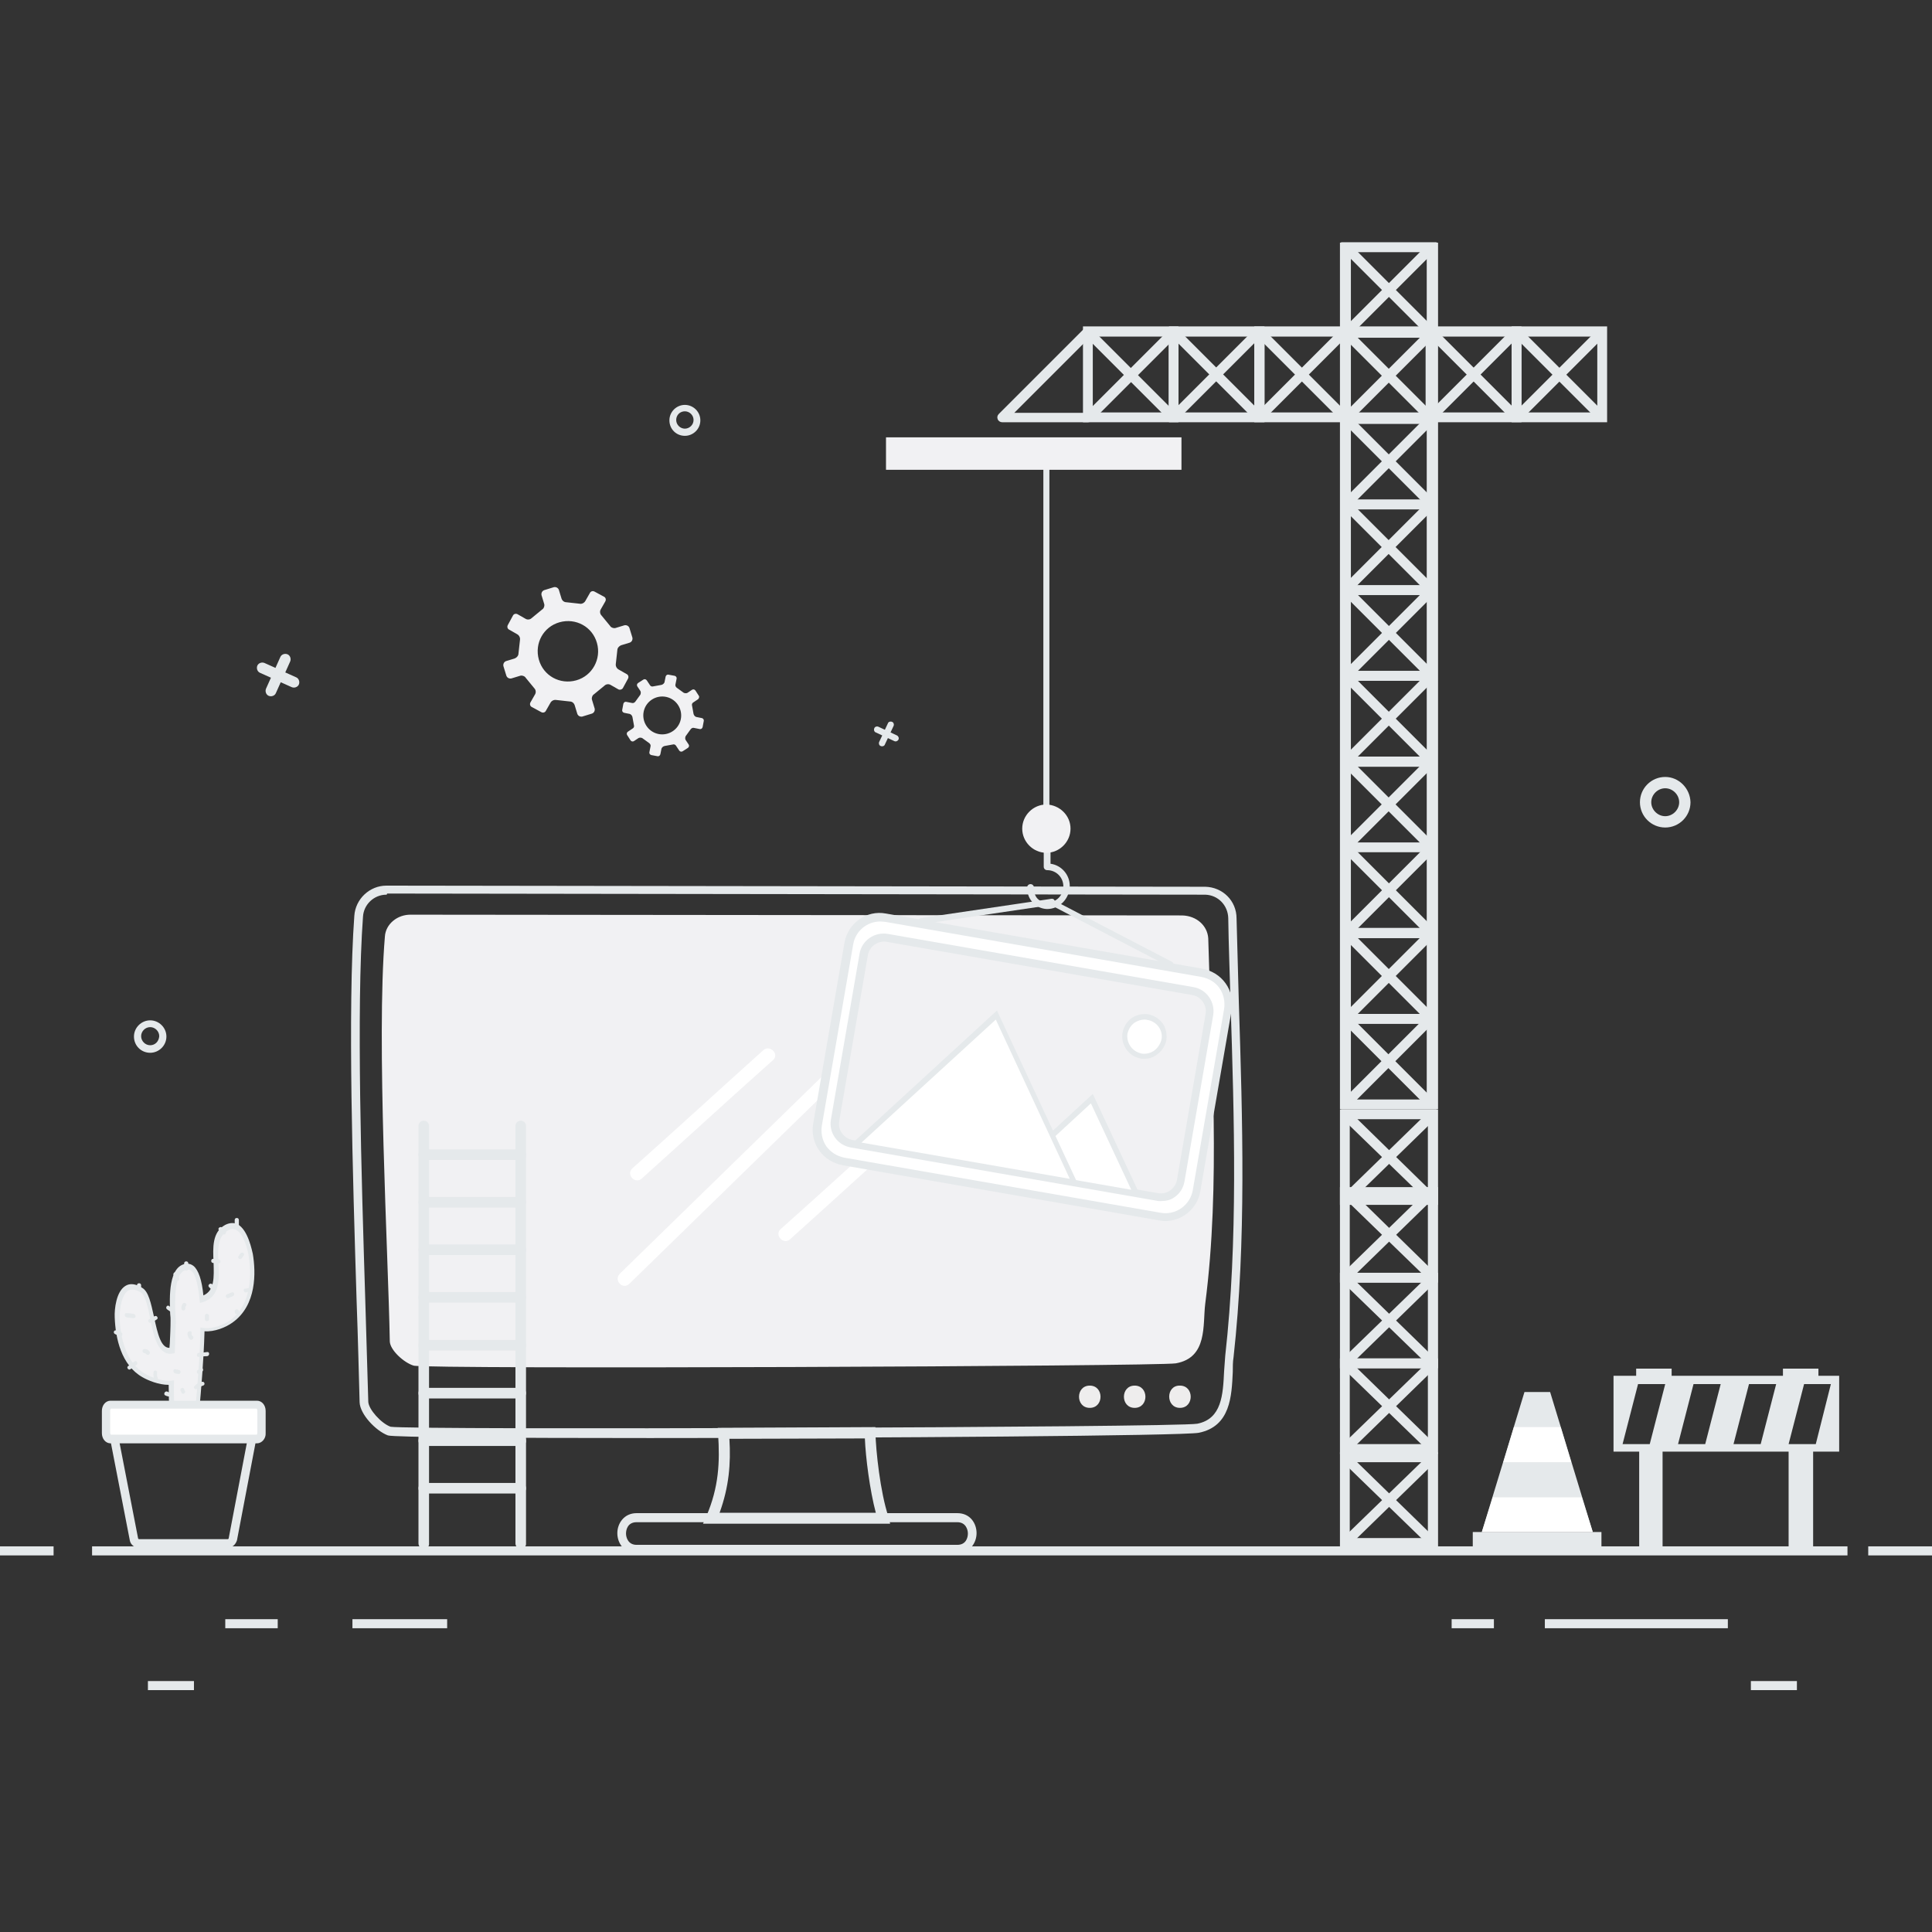 <?xml version="1.0" encoding="utf-8"?>
<!-- Generator: Adobe Illustrator 24.1.3, SVG Export Plug-In . SVG Version: 6.00 Build 0)  -->
<svg version="1.1" id="Layer_1" xmlns="http://www.w3.org/2000/svg" xmlns:xlink="http://www.w3.org/1999/xlink" x="0px" y="0px"
	 width="512px" height="512px" viewBox="0 0 512 512" enable-background="new 0 0 512 512" xml:space="preserve">
<rect x="0" y="0" width="512" height="512" fill="#333333" stroke="none"/>
<g>
	<path fill="#E5E9EB" d="M78.5,179.5l-2.9-1.3l1.3-2.9c0.3-0.7,0-1.6-0.7-1.9s-1.6,0-1.9,0.7l-1.3,2.9l-2.9-1.3
		c-0.7-0.3-1.6,0-1.9,0.7s0,1.6,0.7,1.9l2.9,1.3l-1.3,2.9c-0.3,0.7,0,1.6,0.7,1.9c0.7,0.3,1.6,0,1.9-0.7l1.3-2.9l2.9,1.3
		c0.7,0.3,1.6,0,1.9-0.7C79.5,180.7,79.2,179.8,78.5,179.5z"/>
	<path fill="#E5E9EB" d="M237.7,194.9l-1.7-0.8l0.8-1.7c0.2-0.4,0-1-0.4-1.1c-0.4-0.2-1,0-1.1,0.4l-0.8,1.7l-1.7-0.8
		c-0.4-0.2-1,0-1.1,0.4c-0.2,0.4,0,1,0.4,1.1l1.7,0.8l-0.8,1.7c-0.2,0.4,0,1,0.4,1.1c0.4,0.2,1,0,1.1-0.4l0.8-1.7l1.7,0.8
		c0.4,0.2,0.9,0,1.1-0.4C238.3,195.6,238.1,195.1,237.7,194.9z"/>
	<path fill="#E5E9EB" d="M181.5,107.3c-2.2,0-4.1,1.8-4.1,4.1s1.8,4.1,4.1,4.1c2.2,0,4.1-1.8,4.1-4.1S183.7,107.3,181.5,107.3z
		 M181.5,113.6c-1.2,0-2.3-1-2.3-2.3s1-2.3,2.3-2.3c1.2,0,2.3,1,2.3,2.3S182.7,113.6,181.5,113.6z"/>
	<path fill="#E5E9EB" d="M441.3,205.9c-3.7,0-6.7,3-6.7,6.7c0,3.7,3,6.7,6.7,6.7s6.7-3,6.7-6.7C447.9,208.9,444.9,205.9,441.3,205.9
		z M441.3,216.3c-2,0-3.7-1.7-3.7-3.7s1.7-3.7,3.7-3.7s3.7,1.7,3.7,3.7S443.3,216.3,441.3,216.3z"/>
	<path fill="#E5E9EB" d="M39.8,270.4c-2.3,0-4.3,1.9-4.3,4.3s1.9,4.3,4.3,4.3c2.3,0,4.3-1.9,4.3-4.3S42.1,270.4,39.8,270.4z
		 M39.8,277c-1.3,0-2.4-1.1-2.4-2.4c0-1.3,1.1-2.4,2.4-2.4c1.3,0,2.4,1.1,2.4,2.4C42.1,276,41.1,277,39.8,277z"/>
	<g>
		<rect x="24.4" y="409.8" fill="#E5E9EB" width="465.2" height="2.4"/>
	</g>
	<g>
		<rect x="495.1" y="409.8" fill="#E5E9EB" width="16.9" height="2.4"/>
	</g>
	<g>
		<rect y="409.8" fill="#E5E9EB" width="14.2" height="2.4"/>
	</g>
	<g>
		<rect x="59.7" y="429.1" fill="#E5E9EB" width="13.9" height="2.4"/>
	</g>
	<g>
		<rect x="93.4" y="429.1" fill="#E5E9EB" width="25.1" height="2.4"/>
	</g>
	<g>
		<rect x="384.7" y="429.1" fill="#E5E9EB" width="11.2" height="2.4"/>
	</g>
	<g>
		<rect x="409.4" y="429.1" fill="#E5E9EB" width="48.5" height="2.4"/>
	</g>
	<g>
		<rect x="39.2" y="445.5" fill="#E5E9EB" width="12.2" height="2.4"/>
	</g>
	<g>
		<rect x="464" y="445.5" fill="#E5E9EB" width="12.2" height="2.4"/>
	</g>
	<g>
		<g>
			<g>
				<path fill="#E5E9EB" d="M235.9,403.8h-49.6l0.9-2c3.3-7.7,3.6-14.3,3.1-21.8l-0.1-1.6l41.8-0.2v1.4c0.1,4.9,1.3,15.9,3.4,22.2
					L235.9,403.8z M190.7,400.9h41.4c-1.6-6-2.7-14.7-2.9-19.7l-35.9,0.1C193.7,387.9,193.2,394,190.7,400.9z"/>
			</g>
		</g>
	</g>
	<g>
		<g>
			<g>
				<g>
					<path fill="#E5E9EB" d="M172.2,381.1c-37.6,0-68-0.2-69.4-0.7c-3.2-1.2-7.4-5.6-7.5-8.8c-0.2-6.9-0.4-16.2-0.8-27
						c-1-32.6-2.4-77.2-0.6-101.9c0.3-4.5,4.1-8,8.5-8c0.1,0,0.1,0,0.2,0l216.8,0.3c4.6,0.1,8.3,3.7,8.3,8.4
						c0.2,7.2,0.4,14.6,0.6,22.1c1,31.3,2,63.6-1.4,94.2c-0.2,1.2-0.2,2.6-0.2,3.9c-0.3,6.4-0.6,14.4-9,16.1
						C313.7,380.5,233.4,381.1,172.2,381.1z M102.4,237.1c-3.3,0-6,2.6-6.2,5.8c-1.8,24.6-0.4,69.1,0.6,101.6
						c0.3,10.8,0.6,20.2,0.8,27c0.1,2,3.4,5.7,5.9,6.6c4.6,0.9,208.5,0.2,213.8-0.8c6.5-1.3,6.8-7.7,7.1-13.9
						c0.1-1.4,0.2-2.8,0.3-4.1c3.4-30.4,2.4-62.7,1.4-93.9c-0.2-7.5-0.5-14.9-0.6-22.1c-0.1-3.4-2.7-6.1-6.1-6.2l-216.8-0.3
						C102.5,237.1,102.5,237.1,102.4,237.1z"/>
				</g>
			</g>
		</g>
	</g>
	<g>
		<g>
			<path fill-rule="evenodd" clip-rule="evenodd" fill="#F1F1F3" d="M313.3,242.6L109,242.4c-3.7-0.1-6.8,2.5-7,5.8
				c-2.3,27.4,0.9,84.4,1.3,107.3c0.1,2.3,3.7,5.6,6.3,6.4c3.1,1,197.3,0.2,202-0.6c8.5-1.5,7.1-10.2,7.8-15.8
				c4.1-31.6,1.6-65.9,0.8-96.8C320,245.3,317.1,242.7,313.3,242.6z"/>
		</g>
	</g>
	<g>
		<g>
			<g>
				<g>
					<path fill="#E5E9EB" d="M253.7,411.6h-85c-3.4,0-5.1-2.7-5.1-5.3s1.8-5.3,5.1-5.3h85c3.4,0,5.1,2.7,5.1,5.3
						C258.8,408.9,257,411.6,253.7,411.6z M168.7,403.4c-2.3,0-2.8,1.9-2.8,3s0.6,3,2.8,3h85c2.3,0,2.8-1.9,2.8-3s-0.6-3-2.8-3
						H168.7z"/>
				</g>
			</g>
		</g>
	</g>
	<g>
		<g>
			<g>
				<g>
					<g>
						<path fill-rule="evenodd" clip-rule="evenodd" fill="#415C92" d="M288.8,370.1C288.2,370.1,288.2,370.1,288.8,370.1"/>
					</g>
				</g>
			</g>
			<g>
				<g>
					<g>
						<g>
							<path fill="#EEEDED" d="M288.8,373.1c3.8,0,3.8-5.9,0-5.9S285,373.1,288.8,373.1L288.8,373.1z"/>
						</g>
					</g>
				</g>
			</g>
		</g>
		<g>
			<g>
				<g>
					<g>
						<path fill-rule="evenodd" clip-rule="evenodd" fill="#415C92" d="M300.7,370.1C300.2,370.1,300.2,370.1,300.7,370.1"/>
					</g>
				</g>
			</g>
			<g>
				<g>
					<g>
						<g>
							<path fill="#EEEDED" d="M300.7,373.1c3.8,0,3.8-5.9,0-5.9S296.9,373.1,300.7,373.1L300.7,373.1z"/>
						</g>
					</g>
				</g>
			</g>
		</g>
		<g>
			<g>
				<g>
					<g>
						<path fill-rule="evenodd" clip-rule="evenodd" fill="#415C92" d="M312.7,370.1C312.2,370.1,312.2,370.1,312.7,370.1"/>
					</g>
				</g>
			</g>
			<g>
				<g>
					<g>
						<g>
							<path fill="#EEEDED" d="M312.7,373.1c3.8,0,3.8-5.9,0-5.9C308.9,367.1,308.9,373.1,312.7,373.1L312.7,373.1z"/>
						</g>
					</g>
				</g>
			</g>
		</g>
	</g>
	<g>
		<g>
			<g>
				<g>
					<path fill-rule="evenodd" clip-rule="evenodd" fill="#415C92" d="M182.4,239.4C182.1,239.4,182.1,239.4,182.4,239.4"/>
				</g>
			</g>
		</g>
	</g>
	<g>
		<g>
			<polygon fill="#E5E9EB" points="422.1,406 392.7,406 404,368.9 410.8,368.9 			"/>
		</g>
		<g>
			<g>
				<rect x="390.3" y="406" fill="#E5E9EB" width="34.1" height="4.2"/>
			</g>
		</g>
		<g>
			<polygon fill="#FFFFFF" points="395.6,396.8 392.7,406 422.1,406 419.2,396.8 			"/>
		</g>
		<g>
			<polygon fill="#FFFFFF" points="398.4,387.5 416.4,387.5 413.6,378.2 401.2,378.2 			"/>
		</g>
	</g>
	<g id="XMLID_11_">
		<g id="XMLID_493_">
			<path fill="#E5E9EB" d="M434.1,409.9h6.5v-25.2h33.4v25.2h6.5v-25.2h6.9v-20.1h-5.5v-1.9h-9.4v1.9h-29.5v-1.9h-9.4v1.9h-6v20.1
				h6.8V409.9z M485.2,366.8L485.2,366.8l-4,15.9H474l4.1-15.9H485.2z M466.6,382.7h-7.2l4.1-15.9h7.2L466.6,382.7z M451.9,382.7
				h-7.2l4.1-15.9h7.2L451.9,382.7z M434.1,366.8h7.2l-4.1,15.9h-7.2L434.1,366.8z"/>
		</g>
	</g>
	<g>
		<g>
			<g>
				<g>
					<path fill="#F1F1F3" d="M165.1,182.3l1.3-2.4c0.3-0.5,0.1-1.1-0.4-1.3l-2.1-1.2c-0.5-0.3-0.8-0.9-0.7-1.5l0.4-3.6
						c0-0.6,0.5-1.1,1-1.3l2.3-0.7c0.5-0.2,0.8-0.7,0.7-1.3l-0.8-2.6c-0.2-0.5-0.7-0.8-1.3-0.7l-2.3,0.7c-0.5,0.2-1.3-0.1-1.5-0.5
						l-2.3-2.8c-0.4-0.4-0.5-1.1-0.2-1.6l1.2-2.1c0.3-0.5,0.1-1.1-0.4-1.3l-2.4-1.3c-0.5-0.3-1.1-0.1-1.3,0.4l-1.2,2.1
						c-0.3,0.5-0.9,0.8-1.4,0.7l-3.6-0.4c-0.6,0-1.1-0.4-1.3-1l-0.7-2.3c-0.2-0.5-0.7-0.8-1.3-0.7l-2.6,0.8
						c-0.5,0.2-0.8,0.7-0.7,1.3l0.7,2.3c0.2,0.5-0.1,1.3-0.5,1.5l-2.8,2.3c-0.4,0.4-1.1,0.5-1.6,0.2l-2.1-1.2
						c-0.5-0.3-1.1-0.1-1.3,0.4l-1.3,2.4c-0.3,0.5-0.1,1.1,0.4,1.3l2.1,1.2c0.5,0.3,0.8,0.9,0.7,1.5l-0.4,3.6c0,0.6-0.5,1.1-1,1.3
						l-2.3,0.7c-0.5,0.2-0.8,0.7-0.7,1.3l0.8,2.6c0.2,0.5,0.7,0.8,1.3,0.7l2.3-0.7c0.5-0.2,1.3,0.1,1.5,0.5l2.3,2.8
						c0.4,0.4,0.5,1.1,0.2,1.6l-1.2,2.1c-0.3,0.5-0.1,1.1,0.4,1.3l2.4,1.3c0.5,0.3,1.1,0.1,1.3-0.4l1.2-2.1c0.3-0.5,0.9-0.8,1.5-0.7
						l3.6,0.4c0.6,0,1.1,0.4,1.3,1l0.7,2.3c0.2,0.5,0.7,0.8,1.3,0.7l2.6-0.8c0.5-0.2,0.8-0.7,0.7-1.3l-0.7-2.3
						c-0.2-0.5,0.1-1.3,0.5-1.5l2.8-2.3c0.4-0.4,1.1-0.5,1.6-0.2l2.1,1.2C164.3,182.9,164.9,182.7,165.1,182.3z M152.7,180.3
						c-4.3,1.2-8.7-1.2-9.9-5.5s1.2-8.7,5.5-9.9c4.3-1.2,8.7,1.2,9.9,5.5C159.4,174.6,157,179.1,152.7,180.3z"/>
				</g>
			</g>
			<g>
				<g>
					<path fill="#F1F1F3" d="M185.2,184.4l-0.9-1.4c-0.2-0.3-0.6-0.4-0.9-0.2l-1.2,0.8c-0.3,0.2-0.8,0.1-1,0l-1.8-1.3
						c-0.3-0.2-0.5-0.6-0.4-0.9l0.3-1.5c0.1-0.3-0.1-0.7-0.5-0.8l-1.6-0.3c-0.3-0.1-0.7,0.1-0.8,0.5l-0.3,1.5
						c-0.1,0.3-0.4,0.6-0.8,0.7l-2.2,0.4c-0.3,0.1-0.7,0-0.9-0.4l-0.8-1.2c-0.2-0.3-0.6-0.4-0.9-0.2l-1.4,0.9
						c-0.3,0.2-0.4,0.6-0.2,0.9l0.8,1.2c0.2,0.3,0.1,0.8,0,1l-1.3,1.8c-0.2,0.3-0.6,0.5-0.9,0.4l-1.5-0.3c-0.3-0.1-0.7,0.1-0.8,0.5
						l-0.3,1.6c-0.1,0.3,0.1,0.7,0.5,0.8l1.5,0.3c0.3,0.1,0.6,0.4,0.7,0.8l0.4,2.2c0.1,0.3,0,0.7-0.4,0.9l-1.2,0.8
						c-0.3,0.2-0.4,0.6-0.2,0.9l0.9,1.4c0.2,0.3,0.6,0.4,0.9,0.2l1.2-0.8c0.3-0.2,0.8-0.1,1,0l1.8,1.3c0.3,0.2,0.5,0.6,0.4,0.9
						l-0.3,1.5c-0.1,0.3,0.1,0.7,0.5,0.8l1.6,0.3c0.3,0.1,0.7-0.1,0.8-0.5l0.3-1.5c0.1-0.3,0.4-0.6,0.8-0.7l2.2-0.4
						c0.3-0.1,0.7,0,0.9,0.4l0.8,1.2c0.2,0.3,0.6,0.4,0.9,0.2l1.4-0.9c0.3-0.2,0.4-0.6,0.2-0.9l-0.8-1.2c-0.2-0.3-0.1-0.8,0-1
						l1.3-1.8c0.2-0.3,0.6-0.5,0.9-0.4l1.5,0.3c0.3,0.1,0.7-0.1,0.8-0.5l0.3-1.6c0.1-0.3-0.1-0.7-0.5-0.8l-1.5-0.3
						c-0.3-0.1-0.6-0.4-0.7-0.8l-0.4-2.2c-0.1-0.3,0-0.7,0.4-0.9l1.2-0.8C185.2,185.1,185.4,184.7,185.2,184.4z M180.4,190.7
						c-0.6,2.7-3.3,4.4-6,3.8c-2.7-0.6-4.4-3.3-3.8-6c0.6-2.7,3.3-4.4,6-3.8C179.3,185.3,181,188,180.4,190.7z"/>
				</g>
			</g>
		</g>
	</g>
	<g>
		<g>
			<path fill="#E5E9EB" d="M112.3,410.4c-0.8,0-1.4-0.6-1.4-1.4V298.4c0-0.8,0.6-1.4,1.4-1.4c0.8,0,1.4,0.6,1.4,1.4V409
				C113.8,409.8,113.2,410.4,112.3,410.4z"/>
		</g>
		<g>
			<path fill="#E5E9EB" d="M138,410.4c-0.8,0-1.4-0.6-1.4-1.4V298.4c0-0.8,0.6-1.4,1.4-1.4s1.4,0.6,1.4,1.4V409
				C139.5,409.8,138.8,410.4,138,410.4z"/>
		</g>
		<g>
			<path fill="#E5E9EB" d="M138,307.4h-25.7c-0.8,0-1.4-0.6-1.4-1.4s0.6-1.4,1.4-1.4H138c0.8,0,1.4,0.6,1.4,1.4
				C139.5,306.7,138.8,307.4,138,307.4z"/>
		</g>
		<g>
			<path fill="#E5E9EB" d="M138,320h-25.7c-0.8,0-1.4-0.6-1.4-1.4s0.6-1.4,1.4-1.4H138c0.8,0,1.4,0.6,1.4,1.4S138.8,320,138,320z"/>
		</g>
		<g>
			<path fill="#E5E9EB" d="M138,332.6h-25.7c-0.8,0-1.4-0.6-1.4-1.4s0.6-1.4,1.4-1.4H138c0.8,0,1.4,0.6,1.4,1.4
				C139.5,332,138.8,332.6,138,332.6z"/>
		</g>
		<g>
			<path fill="#E5E9EB" d="M138,345.2h-25.7c-0.8,0-1.4-0.6-1.4-1.4s0.6-1.4,1.4-1.4H138c0.8,0,1.4,0.6,1.4,1.4
				S138.8,345.2,138,345.2z"/>
		</g>
		<g>
			<path fill="#E5E9EB" d="M138,357.9h-25.7c-0.8,0-1.4-0.6-1.4-1.4s0.6-1.4,1.4-1.4H138c0.8,0,1.4,0.6,1.4,1.4
				C139.5,357.2,138.8,357.9,138,357.9z"/>
		</g>
		<g>
			<path fill="#E5E9EB" d="M138,370.6h-25.7c-0.8,0-1.4-0.6-1.4-1.4c0-0.8,0.6-1.4,1.4-1.4H138c0.8,0,1.4,0.6,1.4,1.4
				C139.4,369.9,138.8,370.6,138,370.6z"/>
		</g>
		<g>
			<path fill="#E5E9EB" d="M138,383.2h-25.7c-0.8,0-1.4-0.6-1.4-1.4c0-0.8,0.6-1.4,1.4-1.4H138c0.8,0,1.4,0.6,1.4,1.4
				C139.5,382.5,138.8,383.2,138,383.2z"/>
		</g>
		<g>
			<path fill="#E5E9EB" d="M138,395.8h-25.7c-0.8,0-1.4-0.6-1.4-1.4c0-0.8,0.6-1.4,1.4-1.4H138c0.8,0,1.4,0.6,1.4,1.4
				C139.4,395.2,138.8,395.8,138,395.8z"/>
		</g>
	</g>
	<g>
		<g>
			<g>
				<g>
					<path fill="#F1F1F3" d="M66.6,332.6c-0.5-2.6-2.3-9.4-6.4-7.2c-6.6,3.5,1.4,16.6-6.6,18.9c-0.5-5.2-1.6-8.9-3.9-8.7
						c-4.9,0.5-3.6,11.8-3.7,14.3c-0.1,2.6-0.2,5.1-0.3,7.8c-5.8,1-4.6-14-8.1-16.1c-5.5-3.2-6.6,4-6.5,7.2
						c0.2,5.6,1.8,12.4,7.1,15.4c1.7,1,4.8,2.1,7.2,1.9c0,4.5,0.2,9,0.9,13.3c0,0.1,0.1,0.1,0.1,0l0,0l3.2,0.2v0.1
						c0,1.4,2.2,1.4,2.2,0c0.1-2.7,1.7-16.1,1.9-27.4c2.6,0.4,5.8-0.8,7.6-2.2C66.9,346.2,67.6,338.8,66.6,332.6z"/>
				</g>
				<g>
					<path fill="#E5E9EB" d="M50.7,381.6c-0.3,0-0.6-0.1-0.9-0.2c-0.3-0.2-0.5-0.5-0.7-0.9l-2.4-0.2h-0.9l-0.2-0.5
						c-0.6-3.7-0.9-7.7-0.9-12.8c-2.7,0-5.5-1.2-6.9-2c-5.7-3.2-7.2-10.4-7.4-15.9c-0.1-2.2,0.4-6.8,2.8-8.3
						c1.2-0.8,2.8-0.6,4.5,0.5c1.7,1,2.3,4.1,3.1,7.6c1,4.8,1.9,8.3,4.1,8.3l0.1-1.2c0.1-2,0.2-4.1,0.2-6.1c0-0.4,0-1-0.1-1.7
						c-0.2-4.4-0.5-12.8,4.3-13.3c0.7-0.1,1.4,0.2,1.9,0.6c1.3,1.1,2.2,3.7,2.6,7.8c3-1.3,2.8-4.8,2.7-8.7c-0.2-4-0.4-8.1,3.1-10
						c1.2-0.6,2.3-0.6,3.2-0.2c2.9,1.5,3.9,7.2,4.1,7.9l0,0c0.8,4.8,1.1,13.6-5.4,18.2c-1.8,1.3-4.8,2.5-7.4,2.3
						c-0.2,7.4-0.9,15.6-1.4,21c-0.2,2.7-0.5,4.9-0.5,5.8c0,0.6-0.3,1.2-0.9,1.4C51.4,381.6,51,381.6,50.7,381.6z M46.8,379.1
						l3.4,0.2v0.6c0,0.3,0.1,0.4,0.2,0.4c0.2,0.1,0.4,0.1,0.6,0c0.2-0.1,0.2-0.2,0.2-0.4c0-0.9,0.2-3,0.5-5.8
						c0.5-5.6,1.3-14,1.4-21.6v-0.7l0.7,0.1c2.4,0.4,5.5-0.8,7.2-2c5.9-4.4,5.6-12.5,4.9-17.1l0,0c-0.3-1.9-1.4-6-3.4-6.9
						c-0.6-0.3-1.3-0.3-2.1,0.2c-2.8,1.5-2.7,5.1-2.5,8.8c0.2,4.1,0.4,8.8-4.2,10.2l-0.7,0.2l-0.1-0.8c-0.5-5.2-1.4-7.1-2.2-7.7
						c-0.3-0.3-0.7-0.4-1.1-0.3c-3.5,0.3-3.3,8.2-3.1,12c0,0.8,0.1,1.4,0.1,1.8c-0.1,2-0.2,4.1-0.2,6.1l-0.1,2.2l-0.5,0.1
						c-3.9,0.7-5.1-4.6-6-9.3c-0.6-3-1.3-6.2-2.5-6.9c-1.3-0.8-2.4-0.9-3.3-0.5c-1.8,1.1-2.3,5-2.3,7.2c0.2,5.2,1.6,12,6.8,14.9
						c1.8,1,4.7,2,6.9,1.8l0.7-0.1v0.7C46,371.4,46.3,375.5,46.8,379.1z"/>
				</g>
			</g>
			<g>
				<g>
					<g>
						<g>
							<path fill="#E5E9EB" d="M60.2,410.2H36.9c-1.2,0-2.3-0.8-2.5-2l-5.3-27.3l2.2-0.5l5.3,27.3c0.1,0.2,0.2,0.2,0.3,0.2h23.4
								c0.1,0,0.2,0,0.3-0.2l5.2-27.3l2.2,0.5l-5.2,27.3C62.4,409.4,61.5,410.2,60.2,410.2z"/>
						</g>
					</g>
				</g>
			</g>
			<g>
				<g>
					<g>
						<path fill="#FFFFFF" d="M29.3,372.2h38.8c0.7,0,1.2,0.7,1.2,1.6v5.9c0,0.9-0.5,1.6-1.2,1.6H29.3c-0.7,0-1.2-0.7-1.2-1.6v-5.9
							C28.1,372.9,28.7,372.2,29.3,372.2z"/>
					</g>
					<g>
						<path fill="#405C92" d="M68.1,381.9H29.3c-1,0-1.8-1-1.8-2.3v-5.9c0-1.2,0.8-2.3,1.8-2.3h38.8c1,0,1.8,1,1.8,2.3v5.9
							C69.9,380.9,69.1,381.9,68.1,381.9z M29.3,372.8c-0.3,0-0.6,0.5-0.6,1v5.9c0,0.5,0.3,1,0.6,1h38.8c0.3,0,0.6-0.5,0.6-1v-5.9
							c0-0.5-0.3-1-0.6-1H29.3z"/>
					</g>
				</g>
				<g>
					<g>
						<path fill="#B9CFEC" d="M68.1,381.9H29.3c-0.9,0-1.7-0.9-1.7-2.1v-5.9c0-1.2,0.8-2.1,1.7-2.1h38.8c0.9,0,1.7,0.9,1.7,2.1v5.9
							C69.8,380.9,69.1,381.9,68.1,381.9z M29.3,372.7c-0.3,0-0.7,0.5-0.7,1.1v5.9c0,0.6,0.4,1.1,0.7,1.1h38.8
							c0.3,0,0.7-0.5,0.7-1.1v-5.9c0-0.7-0.4-1.1-0.7-1.1H29.3z"/>
					</g>
					<g>
						<g>
							<path fill="#E5E9EB" d="M68.1,382.5H29.3c-1.3,0-2.3-1.2-2.3-2.7v-5.9c0-1.5,1-2.7,2.3-2.7h38.8c1.3,0,2.3,1.2,2.3,2.7v5.9
								C70.5,381.2,69.4,382.5,68.1,382.5z M29.4,373.3c-0.1,0.1-0.2,0.2-0.2,0.5v5.9c0,0.3,0.2,0.5,0.2,0.5h38.7
								c-0.1,0,0.1-0.2,0.1-0.5v-5.9c0-0.3-0.2-0.5-0.2-0.5H29.4z"/>
						</g>
					</g>
				</g>
			</g>
		</g>
		<g>
			<g>
				<path fill="#E5E9EB" d="M33.5,349.1c0.6,0.1,1.2,0.2,1.9,0.2c0.7,0.1,0.7-1,0-1.1c-0.6-0.1-1.2-0.2-1.9-0.2
					C32.9,347.9,32.9,349,33.5,349.1L33.5,349.1z"/>
			</g>
		</g>
		<g>
			<g>
				<path fill="#E5E9EB" d="M36.3,340.6c0,0.3,0,0.6,0,0.9c0,0.7,1.1,0.7,1.1,0c0-0.3,0-0.6,0-0.9C37.4,339.9,36.3,339.9,36.3,340.6
					L36.3,340.6z"/>
			</g>
		</g>
		<g>
			<g>
				<path fill="#E5E9EB" d="M40.1,350.5c0.5-0.2,0.9-0.5,1.4-0.8c0.6-0.3,0.1-1.2-0.5-0.9c-0.5,0.2-0.9,0.5-1.4,0.8
					C38.9,349.8,39.4,350.8,40.1,350.5L40.1,350.5z"/>
			</g>
		</g>
		<g>
			<g>
				<path fill="#E5E9EB" d="M34.5,362.9c0.5-0.4,1.1-0.8,1.7-1.2c0.5-0.4,0-1.3-0.5-0.9c-0.5,0.4-1.1,0.8-1.7,1.2
					C33.4,362.3,34,363.2,34.5,362.9L34.5,362.9z"/>
			</g>
		</g>
		<g>
			<g>
				<path fill="#E5E9EB" d="M30.6,353.6c0.4,0.2,0.8,0.3,1.2,0.5c0.6,0.2,0.9-0.8,0.3-1c-0.4-0.2-0.8-0.3-1.2-0.5
					C30.2,352.3,29.8,353.3,30.6,353.6L30.6,353.6z"/>
			</g>
		</g>
		<g>
			<g>
				<path fill="#E5E9EB" d="M38.3,358.6c0.2,0,0.4,0.2,0.5,0.3c0.5,0.5,1.2-0.2,0.8-0.8c-0.3-0.4-0.8-0.6-1.3-0.6
					C37.6,357.5,37.6,358.5,38.3,358.6L38.3,358.6z"/>
			</g>
		</g>
		<g>
			<g>
				<path fill="#E5E9EB" d="M40.7,363.6c-0.1,0.8,0,1.4,0.2,2.1c0.2,0.6,1.2,0.1,0.9-0.5c-0.2-0.4-0.2-0.9-0.2-1.2
					C41.9,363.2,40.8,362.9,40.7,363.6L40.7,363.6z"/>
			</g>
		</g>
		<g>
			<g>
				<path fill="#E5E9EB" d="M46.3,363.9c0.3,0.1,0.6,0.2,0.9,0.2c0.7,0.2,0.9-0.9,0.3-1c-0.3-0.1-0.6-0.2-0.9-0.2
					C45.9,362.6,45.7,363.6,46.3,363.9L46.3,363.9z"/>
			</g>
		</g>
		<g>
			<g>
				<path fill="#E5E9EB" d="M49.7,353.3c-0.1,0.6,0.2,1.2,0.6,1.6c0.5,0.5,1.3-0.3,0.8-0.8c-0.3-0.2-0.4-0.5-0.3-0.8
					C50.9,352.6,49.8,352.6,49.7,353.3L49.7,353.3z"/>
			</g>
		</g>
		<g>
			<g>
				<path fill="#E5E9EB" d="M48.4,345.5c-0.3,0.5-0.4,0.9-0.3,1.4c0.2,0.7,1.2,0.4,1-0.3c0-0.2,0-0.4,0.2-0.5
					C49.7,345.5,48.8,345,48.4,345.5L48.4,345.5z"/>
			</g>
		</g>
		<g>
			<g>
				<path fill="#E5E9EB" d="M54.3,348.7c0,0.3,0,0.6,0,0.9c0,0.7,1.1,0.7,1.1,0c0-0.3,0-0.6,0-0.9C55.3,348,54.3,348,54.3,348.7
					L54.3,348.7z"/>
			</g>
		</g>
		<g>
			<g>
				<path fill="#E5E9EB" d="M44.3,347c0.2,0.2,0.5,0.3,0.7,0.5c0.5,0.4,1.1-0.5,0.5-0.9c-0.2-0.2-0.5-0.3-0.7-0.5
					C44.3,345.7,43.7,346.6,44.3,347L44.3,347z"/>
			</g>
		</g>
		<g>
			<g>
				<path fill="#E5E9EB" d="M46.1,338.1c0.2,0.2,0.3,0.5,0.3,0.8c0.1,0.7,1.2,0.7,1.1,0c-0.1-0.6-0.2-1.1-0.6-1.6
					C46.4,336.8,45.6,337.5,46.1,338.1L46.1,338.1z"/>
			</g>
		</g>
		<g>
			<g>
				<path fill="#E5E9EB" d="M48.8,334.8c0,0.5,0,0.9,0,1.4c0,0.7,1.1,0.7,1.1,0c0-0.5,0-0.9,0-1.4C49.9,334.1,48.8,334.1,48.8,334.8
					L48.8,334.8z"/>
			</g>
		</g>
		<g>
			<g>
				<path fill="#E5E9EB" d="M55.4,341.1c0.2,0.2,0.3,0.3,0.5,0.5c0.5,0.5,1.2-0.2,0.8-0.8c-0.2-0.2-0.3-0.3-0.5-0.5
					C55.7,339.9,54.9,340.6,55.4,341.1L55.4,341.1z"/>
			</g>
		</g>
		<g>
			<g>
				<path fill="#E5E9EB" d="M56.5,334.7c0.5,0,0.9,0.1,1.4,0.1c0.7,0.1,0.7-1,0-1.1c-0.5,0-0.9-0.1-1.4-0.1
					C55.8,333.6,55.8,334.7,56.5,334.7L56.5,334.7z"/>
			</g>
		</g>
		<g>
			<g>
				<path fill="#E5E9EB" d="M58.1,326.1c0.3,0.3,0.6,0.6,0.9,0.9c0.5,0.5,1.2-0.3,0.8-0.8c-0.3-0.3-0.6-0.6-0.9-0.9
					C58.3,324.9,57.5,325.6,58.1,326.1L58.1,326.1z"/>
			</g>
		</g>
		<g>
			<g>
				<path fill="#E5E9EB" d="M62.2,323.3c0,0.5,0,1.1,0,1.6c0,0.7,1.1,0.7,1.1,0c0-0.5,0-1.1,0-1.6C63.3,322.6,62.2,322.6,62.2,323.3
					L62.2,323.3z"/>
			</g>
		</g>
		<g>
			<g>
				<path fill="#E5E9EB" d="M64.1,333.4c0.2-0.2,0.3-0.5,0.5-0.7c0.4-0.5-0.5-1.1-0.9-0.5c-0.2,0.2-0.3,0.5-0.5,0.7
					C62.8,333.5,63.8,334,64.1,333.4L64.1,333.4z"/>
			</g>
		</g>
		<g>
			<g>
				<path fill="#E5E9EB" d="M60.5,344c0.4-0.2,0.8-0.3,1.2-0.5c0.6-0.2,0.4-1.3-0.3-1c-0.4,0.2-0.8,0.3-1.2,0.5
					C59.5,343.2,59.9,344.2,60.5,344L60.5,344z"/>
			</g>
		</g>
		<g>
			<g>
				<path fill="#E5E9EB" d="M65.2,342.5c0.4-0.1,0.8-0.2,1.2-0.2c0.7-0.2,0.4-1.2-0.3-1c-0.4,0.1-0.8,0.2-1.2,0.2
					C64.3,341.6,64.6,342.6,65.2,342.5L65.2,342.5z"/>
			</g>
		</g>
		<g>
			<g>
				<path fill="#E5E9EB" d="M62.2,347.5c0,0.1,0,0.2,0,0.2c0,0.7,1.1,0.7,1.1,0c0-0.1,0-0.2,0-0.2C63.3,346.8,62.2,346.8,62.2,347.5
					L62.2,347.5z"/>
			</g>
		</g>
		<g>
			<g>
				<path fill="#E5E9EB" d="M52.9,364c0.2-0.2,0.5-0.3,0.7-0.5c0.5-0.4,0.1-1.3-0.5-0.9c-0.2,0.2-0.5,0.3-0.7,0.5
					C51.8,363.5,52.4,364.4,52.9,364L52.9,364z"/>
			</g>
		</g>
		<g>
			<g>
				<path fill="#E5E9EB" d="M52.3,368c0.5-0.4,0.9-0.6,1.5-0.8c0.7-0.2,0.4-1.2-0.3-1c-0.8,0.2-1.4,0.5-1.9,1.1
					C51,367.7,51.8,368.5,52.3,368L52.3,368z"/>
			</g>
		</g>
		<g>
			<g>
				<path fill="#E5E9EB" d="M47.9,368.6c0.1,0.2,0.2,0.3,0.2,0.5c0.3,0.6,1.2,0.1,0.9-0.5c-0.1-0.2-0.2-0.3-0.2-0.5
					C48.5,367.4,47.5,368,47.9,368.6L47.9,368.6z"/>
			</g>
		</g>
		<g>
			<g>
				<path fill="#E5E9EB" d="M43.8,369.8c0.6,0.3,1.2,0.4,1.9,0.2c0.7-0.2,0.4-1.2-0.3-1c-0.4,0.1-0.7,0-1-0.2
					C43.7,368.5,43.2,369.5,43.8,369.8L43.8,369.8z"/>
			</g>
		</g>
		<g>
			<g>
				<path fill="#E5E9EB" d="M52.7,359.6c0.7-0.1,1.4-0.2,2.2-0.2c0.7-0.1,0.7-1.2,0-1.1s-1.4,0.2-2.2,0.2
					C52,358.6,52,359.7,52.7,359.6L52.7,359.6z"/>
			</g>
		</g>
	</g>
	<g>
		<g>
			<g>
				<path fill="#FFFFFF" d="M170.1,312.3c11.6-10.4,23.1-21,34.8-31.4c1.7-1.6-0.9-4.1-2.6-2.6c-11.6,10.4-23.1,21-34.8,31.4
					C165.9,311.4,168.4,313.9,170.1,312.3L170.1,312.3z"/>
			</g>
		</g>
		<g>
			<g>
				<path fill="#FFFFFF" d="M209.4,328.4c11.6-10.4,23.1-21,34.8-31.4c1.7-1.6-0.9-4.1-2.6-2.6c-11.6,10.4-23.1,21-34.8,31.4
					C205.2,327.4,207.7,330,209.4,328.4L209.4,328.4z"/>
			</g>
		</g>
		<g>
			<g>
				<path fill="#FFFFFF" d="M166.8,340.2c24.3-23.7,48.6-47.4,72.9-71.1c1.6-1.6-0.9-4.1-2.6-2.6c-24.3,23.7-48.6,47.4-72.9,71.1
					C162.6,339.4,165.1,341.9,166.8,340.2L166.8,340.2z"/>
			</g>
		</g>
	</g>
	<g>
		<g>
			<g>
				<rect x="276.5" y="119.4" fill="#E5E9EB" width="1.6" height="100.3"/>
			</g>
		</g>
		<g>
			<g>
				<path fill="#E5E9EB" d="M277.5,240.9c-0.1,0-2.2,0-3.7-1.6c-1-1-1.6-2.4-1.6-4.1c0-0.5,0.4-0.9,0.9-0.9s0.9,0.4,0.9,0.9
					c0,1.3,0.3,2.3,1,3c1,1,2.5,1,2.5,1c2.4,0,4.3-1.9,4.3-4.3c0-2.4-1.9-4.3-4.3-4.3c-0.5,0-0.9-0.4-0.9-0.9v-4.7
					c0-0.5,0.4-0.9,0.9-0.9c0.5,0,0.9,0.4,0.9,0.9v3.9c2.9,0.4,5.1,2.9,5.1,5.9C283.4,238.3,280.7,240.9,277.5,240.9L277.5,240.9z"
					/>
			</g>
		</g>
		<g>
			<g>
				<path fill="#F1F1F3" d="M283.7,219.6c0,3.5-2.9,6.4-6.4,6.4c-3.5,0-6.4-2.9-6.4-6.4s2.9-6.4,6.4-6.4
					C280.8,213.3,283.7,216.1,283.7,219.6z"/>
			</g>
		</g>
	</g>
	<g>
		<g>
			<g>
				<path fill="#E5E9EB" d="M244,244.8c-0.3-0.1-0.6-0.3-0.6-0.6c-0.1-0.5,0.2-0.8,0.7-0.9l34.5-5.1c0.5-0.1,0.9,0.2,0.9,0.7
					c0.1,0.5-0.2,0.8-0.7,0.9l-34.5,5.1C244.2,244.9,244.1,244.9,244,244.8z"/>
			</g>
		</g>
		<g>
			<g>
				<path fill="#E5E9EB" d="M310.1,256.3c-0.1,0-0.2-0.1-0.2-0.1l-31.7-16.5c-0.4-0.2-0.5-0.7-0.3-1c0.2-0.4,0.7-0.5,1-0.3
					l31.7,16.5c0.4,0.2,0.5,0.7,0.3,1C310.8,256.2,310.4,256.4,310.1,256.3z"/>
			</g>
		</g>
		<g>
			<path fill="#FFFFFF" d="M307.6,322.5l-84.4-14.7c-4.4-0.8-7.4-5-6.6-9.4l8.4-48.6c0.8-4.4,5-7.4,9.4-6.6l84.4,14.7
				c4.4,0.8,7.4,5,6.6,9.4l-8.4,48.6C316.2,320.3,312,323.3,307.6,322.5z"/>
			<path fill="#E5E9EB" d="M308.7,323.6c-0.5,0-1.1-0.1-1.6-0.2l-83.8-14.6c-2.5-0.5-4.7-1.8-6.2-3.9c-1.5-2.1-2-4.6-1.6-7.1l8.3-48
				c0.9-5.1,5.8-8.7,11-7.7l83.8,14.6c2.5,0.5,4.7,1.8,6.2,3.9c1.5,2.1,2,4.6,1.6,7.1l-8.3,48C317.3,320.4,313.2,323.6,308.7,323.6z
				 M233.3,244.2c-3.5,0-6.6,2.5-7.2,6.1l-8.3,48c-0.3,1.9,0.1,3.9,1.2,5.5c1.2,1.6,2.8,2.6,4.8,3l83.8,14.6c4,0.7,7.8-2,8.5-6
				l8.3-48c0.3-1.9-0.1-3.9-1.2-5.5s-2.8-2.6-4.8-3l-83.8-14.6C234.1,244.3,233.7,244.2,233.3,244.2z"/>
		</g>
		<g>
			<path fill="#F1F1F3" d="M306.9,317.3l-81.4-14.1c-2.8-0.5-4.8-3.2-4.2-6l7.7-44.3c0.5-2.8,3.2-4.8,6-4.2l81.4,14.1
				c2.8,0.5,4.8,3.2,4.2,6l-7.7,44.3C312.5,315.9,309.7,317.7,306.9,317.3z"/>
			<path fill="#E5E9EB" d="M307.6,318.3c-0.4,0-0.8,0-1.1-0.1l-81-14.1c-1.7-0.3-3.2-1.2-4.2-2.6c-1-1.4-1.4-3.1-1.1-4.8l7.6-44
				c0.6-3.5,4-5.8,7.5-5.2l81,14.1c3.5,0.6,5.8,4,5.2,7.5l-7.6,44c-0.3,1.7-1.2,3.2-2.7,4.2C310.3,318,309,318.3,307.6,318.3z
				 M306.9,316.2c1.2,0.2,2.3-0.1,3.2-0.7c0.9-0.7,1.6-1.6,1.8-2.8l7.6-44c0.4-2.3-1.2-4.6-3.5-5l-81-14.1c-2.3-0.4-4.6,1.2-5,3.5
				l-7.6,44c-0.2,1.2,0.1,2.3,0.7,3.2c0.7,0.9,1.6,1.6,2.8,1.8L306.9,316.2z"/>
		</g>
		<g>
			<polygon fill="#FFFFFF" points="268.3,310.6 289.4,291.2 301,316.2 			"/>
			<path fill="#E5E9EB" d="M302.3,317.1l-35.5-6.2l22.8-21L302.3,317.1z M269.9,310.1l29.9,5.2l-10.7-22.9L269.9,310.1z"/>
		</g>
		<g>
			<polygon fill="#FFFFFF" points="226.7,303.3 264,269.1 284.6,313.4 			"/>
			<path fill="#E5E9EB" d="M285.9,314.3l-60.8-10.6l39.1-35.9L285.9,314.3z M228.3,302.8l55.2,9.6l-19.6-42.2L228.3,302.8z"/>
		</g>
		<g>
			<path fill="#FFFFFF" d="M308.4,275.6c-0.5,2.8-3.2,4.8-6,4.3c-2.8-0.5-4.8-3.2-4.3-6c0.5-2.8,3.2-4.8,6-4.3
				C307,270,308.9,272.7,308.4,275.6z"/>
			<path fill="#E5E9EB" d="M303.3,280.6c-0.3,0-0.7,0-1-0.1c-3.2-0.5-5.4-3.7-4.8-6.9c0.3-1.6,1.2-2.9,2.4-3.8
				c1.3-0.9,2.9-1.2,4.4-1c1.6,0.3,2.9,1.2,3.8,2.4s1.2,2.9,1,4.4c-0.3,1.6-1.2,2.9-2.4,3.8C305.7,280.2,304.5,280.6,303.3,280.6z
				 M303.3,270.2c-0.9,0-1.8,0.3-2.6,0.8c-1,0.7-1.6,1.7-1.9,2.9c-0.2,1.2,0.1,2.4,0.8,3.4c0.7,1,1.7,1.6,2.9,1.9
				c1.2,0.2,2.4-0.1,3.4-0.8c0.9-0.7,1.6-1.7,1.9-2.9l0,0c0.5-2.4-1.2-4.8-3.7-5.2C303.8,270.2,303.5,270.2,303.3,270.2z"/>
		</g>
	</g>
	<g>
		<g>
			<rect x="234.8" y="115.9" fill="#F1F1F3" width="78.3" height="8.6"/>
		</g>
	</g>
	<g>
		<g>
			<g>
				<g>
					<g>
						<g>
							<g>
								<path fill="#E5E9EB" d="M381.1,293.9h-26V64.3h26V293.9z M357.7,291.4h20.8V66.8h-20.8V291.4z"/>
							</g>
						</g>
						<g>
							<g>
								<g>
									<path fill="#E5E9EB" d="M380.7,89.5h-25.3V64.2h25.3V89.5z M358,86.9h20.1V66.8H358V86.9z"/>
								</g>
							</g>
							<g>
								<g>
									
										<rect x="366.8" y="60.8" transform="matrix(0.707 -0.707 0.707 0.707 53.482 282.747)" fill="#E5E9EB" width="2.6" height="32.1"/>
								</g>
							</g>
							<g>
								<g>
									
										<rect x="352" y="75.6" transform="matrix(0.707 -0.707 0.707 0.707 53.439 282.759)" fill="#E5E9EB" width="32.1" height="2.6"/>
								</g>
							</g>
						</g>
						<g>
							<g>
								<g>
									<path fill="#E5E9EB" d="M380.7,112.3h-25.3V86.9h25.3V112.3z M358,109.6h20.1V89.5H358V109.6z"/>
								</g>
							</g>
							<g>
								<g>
									
										<rect x="366.8" y="83.5" transform="matrix(0.707 -0.707 0.707 0.707 37.407 289.428)" fill="#E5E9EB" width="2.6" height="32.1"/>
								</g>
							</g>
							<g>
								<g>
									
										<rect x="352" y="98.3" transform="matrix(0.707 -0.707 0.707 0.707 37.387 289.385)" fill="#E5E9EB" width="32.1" height="2.6"/>
								</g>
							</g>
						</g>
						<g>
							<g>
								<g>
									<path fill="#E5E9EB" d="M380.7,134.9h-25.3v-25.3h25.3V134.9z M358,132.4h20.1v-20.1H358V132.4z"/>
								</g>
							</g>
							<g>
								<g>
									
										<rect x="366.8" y="106.2" transform="matrix(0.707 -0.707 0.707 0.707 21.349 296.054)" fill="#E5E9EB" width="2.6" height="32.1"/>
								</g>
							</g>
							<g>
								<g>
									
										<rect x="352" y="121" transform="matrix(0.707 -0.707 0.707 0.707 21.295 296.064)" fill="#E5E9EB" width="32.1" height="2.6"/>
								</g>
							</g>
						</g>
						<g>
							<g>
								<g>
									<path fill="#E5E9EB" d="M380.7,157.7h-25.3v-25.3h25.3V157.7z M358,155.1h20.1v-20.1H358V155.1z"/>
								</g>
							</g>
							<g>
								<g>
									
										<rect x="366.8" y="128.9" transform="matrix(0.707 -0.707 0.707 0.707 5.274 302.735)" fill="#E5E9EB" width="2.6" height="32.1"/>
								</g>
							</g>
							<g>
								<g>
									
										<rect x="352" y="143.7" transform="matrix(0.707 -0.707 0.707 0.707 5.253 302.691)" fill="#E5E9EB" width="32.1" height="2.6"/>
								</g>
							</g>
						</g>
						<g>
							<g>
								<g>
									<path fill="#E5E9EB" d="M380.7,180.4h-25.3v-25.3h25.3V180.4z M358,177.8h20.1v-20.1H358V177.8z"/>
								</g>
							</g>
							<g>
								<g>
									
										<rect x="366.8" y="151.6" transform="matrix(0.707 -0.707 0.707 0.707 -10.786 309.36)" fill="#E5E9EB" width="2.6" height="32.1"/>
								</g>
							</g>
							<g>
								<g>
									
										<rect x="352" y="166.5" transform="matrix(0.707 -0.707 0.707 0.707 -10.83 309.37)" fill="#E5E9EB" width="32.1" height="2.6"/>
								</g>
							</g>
						</g>
						<g>
							<g>
								<g>
									<path fill="#E5E9EB" d="M380.7,203.1h-25.3v-25.3h25.3V203.1z M358,200.5h20.1v-20.1H358V200.5z"/>
								</g>
							</g>
							<g>
								<g>
									
										<rect x="366.8" y="174.4" transform="matrix(0.707 -0.707 0.707 0.707 -26.859 316.041)" fill="#E5E9EB" width="2.6" height="32.1"/>
								</g>
							</g>
							<g>
								<g>
									
										<rect x="352" y="189.2" transform="matrix(0.707 -0.707 0.707 0.707 -26.913 316.05)" fill="#E5E9EB" width="32.1" height="2.6"/>
								</g>
							</g>
						</g>
						<g>
							<g>
								<g>
									<path fill="#E5E9EB" d="M380.7,225.8h-25.3v-25.3h25.3V225.8z M358,223.3h20.1v-20.1H358V223.3z"/>
								</g>
							</g>
							<g>
								<g>
									
										<rect x="366.8" y="197.1" transform="matrix(0.707 -0.707 0.707 0.707 -42.943 322.721)" fill="#E5E9EB" width="2.6" height="32.1"/>
								</g>
							</g>
							<g>
								<g>
									
										<rect x="352" y="211.9" transform="matrix(0.707 -0.707 0.707 0.707 -42.964 322.675)" fill="#E5E9EB" width="32.1" height="2.6"/>
								</g>
							</g>
						</g>
						<g>
							<g>
								<g>
									<path fill="#E5E9EB" d="M380.7,248.6h-25.3v-25.3h25.3V248.6z M358,245.9h20.1v-20.1H358V245.9z"/>
								</g>
							</g>
							<g>
								<g>
									
										<rect x="366.8" y="219.8" transform="matrix(0.707 -0.707 0.707 0.707 -58.994 329.348)" fill="#E5E9EB" width="2.6" height="32.1"/>
								</g>
							</g>
							<g>
								<g>
									
										<rect x="352" y="234.7" transform="matrix(0.707 -0.707 0.707 0.707 -59.047 329.356)" fill="#E5E9EB" width="32.1" height="2.6"/>
								</g>
							</g>
						</g>
						<g>
							<g>
								<g>
									<path fill="#E5E9EB" d="M380.7,271.3h-25.3v-25.3h25.3V271.3z M358,268.7h20.1v-20.1H358V268.7z"/>
								</g>
							</g>
							<g>
								<g>
									
										<rect x="366.8" y="242.6" transform="matrix(0.707 -0.707 0.707 0.707 -75.069 336.028)" fill="#E5E9EB" width="2.6" height="32.1"/>
								</g>
							</g>
							<g>
								<g>
									
										<rect x="352" y="257.4" transform="matrix(0.707 -0.707 0.707 0.707 -75.098 335.981)" fill="#E5E9EB" width="32.1" height="2.6"/>
								</g>
							</g>
						</g>
						<g>
							<g>
								<g>
									<path fill="#E5E9EB" d="M380.7,294h-25.3v-25.3h25.3V294z M358,291.4h20.1v-20.1H358V291.4z"/>
								</g>
							</g>
							<g>
								<g>
									
										<rect x="366.8" y="265.3" transform="matrix(0.707 -0.707 0.707 0.707 -91.126 342.655)" fill="#E5E9EB" width="2.6" height="32.1"/>
								</g>
							</g>
							<g>
								<g>
									
										<rect x="352" y="280" transform="matrix(0.707 -0.707 0.707 0.707 -91.146 342.552)" fill="#E5E9EB" width="32.1" height="2.6"/>
								</g>
							</g>
						</g>
					</g>
					<g>
						<g>
							<g>
								<g>
									<path fill="#E5E9EB" d="M425.9,111.9h-25.3V86.5h25.3V111.9z M403.2,109.3h20.1V89.2h-20.1V109.3z"/>
								</g>
							</g>
							<g>
								<g>
									
										<rect x="397.2" y="97.9" transform="matrix(0.707 -0.707 0.707 0.707 50.933 321.347)" fill="#E5E9EB" width="32.1" height="2.6"/>
								</g>
							</g>
							<g>
								<g>
									
										<rect x="412" y="83.2" transform="matrix(0.707 -0.707 0.707 0.707 50.872 321.317)" fill="#E5E9EB" width="2.6" height="32.1"/>
								</g>
							</g>
						</g>
						<g>
							<g>
								<g>
									<path fill="#E5E9EB" d="M403.2,111.9h-25.3V86.5h25.3V111.9z M380.5,109.3h20.1V89.2h-20.1V109.3z"/>
								</g>
							</g>
							<g>
								<g>
									
										<rect x="374.5" y="97.9" transform="matrix(0.707 -0.707 0.707 0.707 44.251 305.27)" fill="#E5E9EB" width="32.1" height="2.6"/>
								</g>
							</g>
							<g>
								<g>
									
										<rect x="389.3" y="83.2" transform="matrix(0.707 -0.707 0.707 0.707 44.192 305.234)" fill="#E5E9EB" width="2.6" height="32.1"/>
								</g>
							</g>
						</g>
						<g>
							<g>
								<path fill="#E5E9EB" d="M380.5,111.9h-25.3V86.5h25.3V111.9z M357.7,109.3h20.1V89.2h-20.1V109.3z"/>
							</g>
						</g>
						<g>
							<g>
								<g>
									<path fill="#E5E9EB" d="M357.7,111.9h-25.3V86.5h25.3V111.9z M335.1,109.3h20.1V89.2h-20.1V109.3z"/>
								</g>
							</g>
							<g>
								<g>
									
										<rect x="329.1" y="97.9" transform="matrix(0.707 -0.707 0.707 0.707 30.927 273.088)" fill="#E5E9EB" width="32.1" height="2.6"/>
								</g>
							</g>
							<g>
								<g>
									
										<rect x="343.8" y="83.2" transform="matrix(0.707 -0.707 0.707 0.707 30.886 273.1)" fill="#E5E9EB" width="2.6" height="32.1"/>
								</g>
							</g>
						</g>
						<g>
							<g>
								<g>
									<path fill="#E5E9EB" d="M335.1,111.9h-25.3V86.5h25.3V111.9z M312.3,109.3h20.1V89.2h-20.1V109.3z"/>
								</g>
							</g>
							<g>
								<g>
									
										<rect x="306.3" y="97.9" transform="matrix(0.707 -0.707 0.707 0.707 24.247 257.006)" fill="#E5E9EB" width="32.1" height="2.6"/>
								</g>
							</g>
							<g>
								<g>
									
										<rect x="321.1" y="83.2" transform="matrix(0.707 -0.707 0.707 0.707 24.258 257.049)" fill="#E5E9EB" width="2.6" height="32.1"/>
								</g>
							</g>
						</g>
						<g>
							<g>
								<g>
									<path fill="#E5E9EB" d="M312.3,111.9H287V86.5h25.3V111.9z M289.6,109.3h20.1V89.2h-20.1V109.3z"/>
								</g>
							</g>
							<g>
								<g>
									<path fill="#E5E9EB" d="M288.3,111.9h-22.7c-0.5,0-1-0.3-1.2-0.8c-0.2-0.5-0.1-1,0.3-1.4L287.4,87l1.9,1.9l-20.5,20.5h19
										L310.2,87l1.9,1.9l-22.7,22.7C289,111.7,288.7,111.9,288.3,111.9z"/>
								</g>
							</g>
							<g>
								<g>
									
										<rect x="298.3" y="83.2" transform="matrix(0.707 -0.707 0.707 0.707 17.602 240.92)" fill="#E5E9EB" width="2.6" height="32.1"/>
								</g>
							</g>
						</g>
					</g>
				</g>
				<g>
					<g>
						<g>
							<path fill="#E5E9EB" d="M381.1,319.3h-26v-25.3h26V319.3z M357.7,316.7h20.7v-20.1h-20.7V316.7z"/>
						</g>
					</g>
					<g>
						<g>
							<polygon fill="#E5E9EB" points="378.9,318.9 355.5,296.2 357.4,294.3 380.7,317.1 							"/>
						</g>
					</g>
					<g>
						<g>
							<polygon fill="#E5E9EB" points="357.4,318.9 355.5,317.1 378.9,294.3 380.7,296.2 							"/>
						</g>
					</g>
				</g>
				<g>
					<g>
						<g>
							<path fill="#E5E9EB" d="M381.1,410.2h-26v-25.3h26V410.2z M357.7,407.6h20.7v-20.1h-20.7V407.6z"/>
						</g>
					</g>
					<g>
						<g>
							<polygon fill="#E5E9EB" points="378.9,409.8 355.5,387.1 357.4,385.3 380.7,408 							"/>
						</g>
					</g>
					<g>
						<g>
							<polygon fill="#E5E9EB" points="357.4,409.8 355.5,408 378.9,385.3 380.7,387.1 							"/>
						</g>
					</g>
				</g>
			</g>
			<g>
				<g>
					<g>
						<path fill="#E5E9EB" d="M381.1,339.9h-26v-25.3h26V339.9z M357.7,337.3h20.7v-20.1h-20.7V337.3z"/>
					</g>
				</g>
				<g>
					<g>
						<polygon fill="#E5E9EB" points="378.9,339.5 355.5,316.8 357.4,314.9 380.7,337.7 						"/>
					</g>
				</g>
				<g>
					<g>
						<polygon fill="#E5E9EB" points="357.4,339.5 355.5,337.7 378.9,314.9 380.7,316.8 						"/>
					</g>
				</g>
			</g>
			<g>
				<g>
					<g>
						<path fill="#E5E9EB" d="M381.1,362.6h-26v-25.3h26V362.6z M357.7,360h20.7v-20.1h-20.7V360z"/>
					</g>
				</g>
				<g>
					<g>
						<polygon fill="#E5E9EB" points="378.9,362.2 355.5,339.5 357.4,337.7 380.7,360.4 						"/>
					</g>
				</g>
				<g>
					<g>
						<polygon fill="#E5E9EB" points="357.4,362.2 355.5,360.4 378.9,337.7 380.7,339.5 						"/>
					</g>
				</g>
			</g>
			<g>
				<g>
					<g>
						<path fill="#E5E9EB" d="M381.1,385.3h-26V360h26V385.3z M357.7,382.7h20.7v-20.1h-20.7V382.7z"/>
					</g>
				</g>
				<g>
					<g>
						<polygon fill="#E5E9EB" points="378.9,384.9 355.5,362.2 357.4,360.4 380.7,383.1 						"/>
					</g>
				</g>
				<g>
					<g>
						<polygon fill="#E5E9EB" points="357.4,384.9 355.5,383.1 378.9,360.4 380.7,362.2 						"/>
					</g>
				</g>
			</g>
		</g>
	</g>
</g>
</svg>
